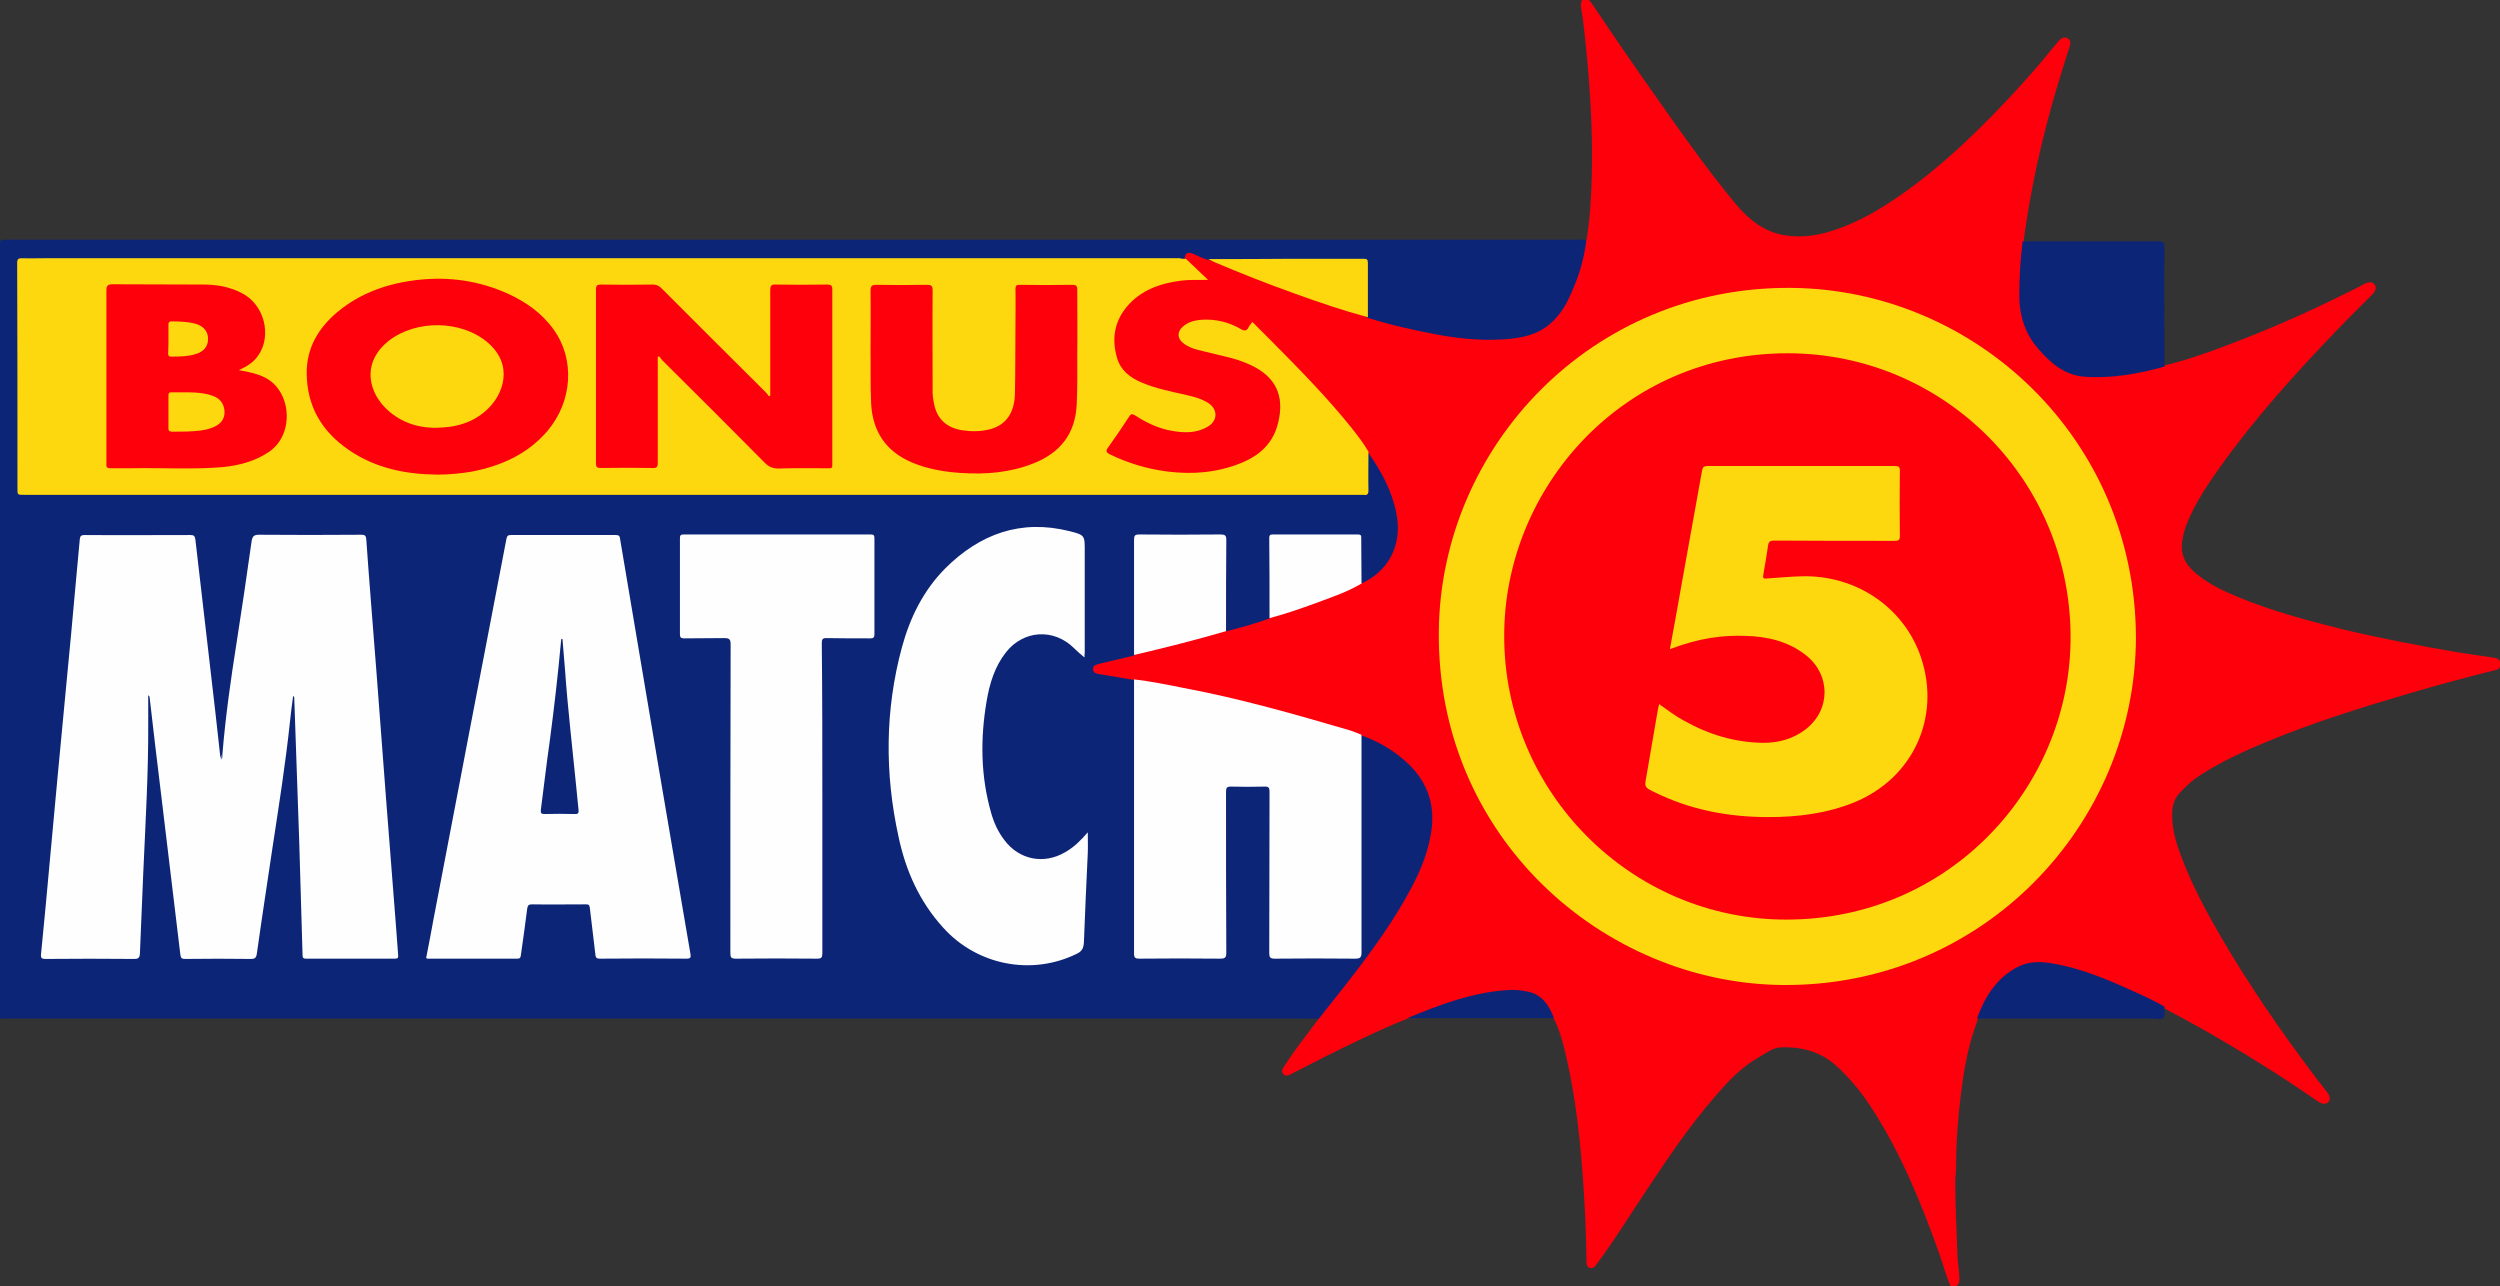 <svg version="1.1" id="Layer_1" xmlns="http://www.w3.org/2000/svg" xlink="http://www.w3.org/1999/xlink" x="0px" y="0px" viewBox="413 189 902.3 464.2" enable-background="413 189 902.3 464.2" space="preserve">
<rect x="413" y="189" width="902.3" height="464.2" fill="#333333" stroke="none"/>
<g>
	<path fill="#0C2577" d="M888.9,556.7c-1.9,0-3.7-0.1-5.6-0.1c-155.9,0-311.8,0-467.7,0c-0.9,0-1.8-0.2-2.6,0.2
		c0-93.6,0-187.1,0-280.7c0.5-0.5,1.2-0.6,1.9-0.6c0.9,0,1.8,0,2.6,0c187.8,0,375.7,0,563.5,0c1.4,0,2.8-0.2,4.1,0.2
		c0.7,0.3,0.7,1,0.6,1.6c-1.4,8.9-3.7,17.4-8.9,24.9c-4.2,6-10.3,8.5-17.3,9.3c-9.7,1.2-19.4,0.2-28.9-1.6
		c-7.5-1.4-14.9-3.2-22.3-5.3c-0.8-0.2-1.7-0.4-2.1-1.4c-0.5-2.8-0.2-5.6-0.2-8.4c-0.1-3,0-6,0-9c0-2.5-0.1-2.7-2.6-2.7
		c-8.9,0-17.7,0-26.6,0c-9,0-18,0.1-27-0.1c-1.7,0.1-3.2-0.9-4.7-1.5c-2.5-1-2.5-1-4.1,1c-0.2,0.2-0.4,0.3-0.6,0.4
		c-1.4,0.3-2.7,0.2-4.1,0.2c-137.6,0-275.1,0-412.7,0c-3.6,0-3.6,0-3.6,3.5c0,26,0,52.1,0,78.1c0,2.3,0,2.3,2.2,2.4
		c0.6,0,1.1,0,1.7,0c159.2,0,318.5,0,477.7,0c4.9,0,4.4,0.4,4.5-4.4c0.1-3.2-0.2-6.5,0.2-9.7c0.7-1.4,1.3-0.5,1.8,0.1
		c1.1,1.3,1.9,2.8,2.7,4.3c3.2,5.8,6.1,11.6,7.1,18.2c1.5,9.8-2.9,19-11.5,23.6c-0.7,0.4-1.5,1.2-2.2,0c-0.5-3.4-0.1-6.7-0.2-10.1
		c0-1.4,0-2.7,0-4.1c0-2.2-0.2-2.4-2.3-2.4c-2.2,0-4.5,0-6.7,0c-6.8,0-13.6,0-20.4,0c-2.4,0-2.5,0.1-2.4,2.5c0.1,8.2,0,16.4,0,24.5
		c0,0.8,0,1.5-0.4,2.2c-0.5,0.9-1.4,1.2-2.3,1.5c-3.8,1.2-7.7,2.3-11.5,3.4c-0.8,0.2-1.8,0.8-2.5-0.2c-0.4-1-0.3-2-0.3-3
		c0-9.5,0-18.9,0-28.4c0-2.5-0.1-2.6-2.6-2.6c-8.8,0-17.6,0-26.5,0c-2.7,0-3,0.3-3.1,3c-0.1,3.8,0,7.5,0,11.3c0,7.8,0,15.6,0,23.5
		c0,1.6,0.4,3.2,0.1,4.9c-0.5,1-1.5,1.1-2.4,1.3c-3.2,0.7-6.4,1.6-9.7,2.3c-0.6,0.1-1.2,0.2-1.8,0.6c-0.9,0.6-0.9,1.3,0,1.9
		c0.6,0.4,1.3,0.5,2,0.6c3.3,0.4,6.5,1.1,9.8,1.6c0.9,0.1,1.8,0.3,2.1,1.3c0.2,1.7-0.2,3.4-0.2,5.1c0,30.1,0,60.2,0,90.4
		c0,4.3,0,4.3,4.2,4.3c8.2,0,16.4,0,24.6,0c3.4,0,3.4,0,3.4-3.5c0-18.1,0-36.2,0-54.3c0-4.1,0.1-4.2,4.2-4.2c3,0,6,0,9,0
		c3.5,0,3.8,0.3,3.8,3.7c0,7.8,0,15.7,0,23.5c0,10.8,0,21.7,0,32.5c0,2.2,0,2.3,2.3,2.3c8.9,0,17.8,0,26.7,0c2.8,0,2.8-0.1,2.8-2.8
		c0-24.4,0-48.8,0-73.3c0-1.1-0.1-2.3,0.1-3.4c0.2-0.9,0.9-1,1.6-0.7c9.9,4,18.5,9.6,23,19.7c2.8,6.2,2.3,12.7,0.8,19.1
		c-1.8,7.6-5.2,14.6-9.2,21.3c-6.6,11.3-14.5,21.6-22.5,31.9c-2.4,3.1-4.9,6.2-7.3,9.3C890,556,889.7,556.7,888.9,556.7z"/>
	<path fill="#FD000C" d="M985.5,276.2c1.3-7.7,1.8-15.5,2-23.3c0.5-17.6-0.8-35.2-2.7-52.7c-0.3-2.9-0.7-5.8-1.2-8.7
		c-0.1-0.9,0-1.7,0.4-2.5c0.8,0,1.5,0,2.3,0c0.6,0.3,1,0.9,1.4,1.5c7.6,11.4,15.4,22.7,23.3,33.9c9.2,13.1,18.4,26.1,28.6,38.4
		c4.8,5.7,10.4,10.1,18.1,11.2c5,0.7,10,0.2,14.9-1.2c7.7-2.2,14.7-5.8,21.3-10c9.7-6.2,18.6-13.5,27.1-21.3
		c9.5-8.9,18.5-18.3,27-28.1c2.6-3,5-6.1,7.6-9.1c0.3-0.4,0.6-0.8,1-1.1c0.9-0.7,1.8-0.9,2.8-0.3c0.9,0.6,1,1.5,0.7,2.5
		c-0.8,2.6-1.7,5.3-2.5,7.9c-5.8,18.4-10.4,37.1-13.3,56.2c-0.3,2.3-0.8,4.6-0.9,6.9c-0.6,6.2-1,12.3-1.2,18.5
		c-0.3,11.9,5.4,20.4,14.7,26.9c2.8,1.9,6.1,2.5,9.5,2.7c9.4,0.6,18.4-1.2,27.4-3.5c8.4-2,16.6-4.9,24.6-8
		c13.7-5.2,27.1-11.1,40.2-17.6c2.5-1.3,5.1-2.4,7.5-3.8c0.6-0.3,1.2-0.6,1.9-0.7c0.9-0.1,1.6,0.1,2.1,0.9c0.5,0.7,0.4,1.4,0.1,2.1
		c-0.4,0.8-1,1.4-1.6,2c-4,4-8,7.9-11.9,12c-15.1,15.7-29.7,31.8-42.4,49.6c-4.4,6.2-8.6,12.4-11.6,19.5c-0.5,1.2-1,2.4-1.3,3.7
		c-2.1,7.3-0.8,11.4,5.2,16.1c4.1,3.2,8.7,5.4,13.5,7.4c12.4,5.2,25.3,8.7,38.3,11.9c13.7,3.3,27.5,5.9,41.4,8.3
		c4.4,0.7,8.9,1.3,13.4,2c0.9,0.2,1.7,0.4,2.1,1.3c0,0.6,0,1.3,0,1.9c-0.4,1-1.3,1.2-2.3,1.4c-10,2.5-20,5.2-29.9,8.1
		c-17.3,5.1-34.5,10.4-51.2,17.3c-8.8,3.6-17.4,7.5-25.3,12.7c-2.6,1.7-4.9,3.9-7,6.2c-2.5,2.7-2.8,6.1-2.6,9.5
		c0.3,5.3,2,10.2,3.9,15c3.7,9.5,8.5,18.4,13.6,27.2c10.1,17.4,21.5,33.9,33.6,50c1.5,2.1,3.2,4,4.7,6.1c0.4,0.5,0.8,1,0.9,1.6
		c0.5,1.8-0.7,3-2.5,2.6c-0.8-0.2-1.5-0.7-2.1-1.1c-13.4-9.3-27.2-17.8-41.4-25.9c-4.6-2.6-9.2-5-13.8-7.5
		c-8.9-4.5-18-8.8-27.4-12.1c-5.6-2-11.2-3.5-17.2-3.8c-4.9-0.2-9.2,1.7-12.8,4.9c-4.8,4.2-7.8,9.6-9.8,15.5
		c-3.3,8.7-4.9,17.7-6,26.9c-1.1,8.6-1.7,17.3-1.7,26c0,1.7-0.3,3.4-0.3,5.1c0,9,0.5,18,0.8,27c0.1,2.7,0.6,5.5,0.7,8.2
		c0,1.1-0.1,2.1-1.3,2.7c-0.6,0-1.3,0-1.9,0c-1.7-3.8-2.7-7.9-4.1-11.8c-6.4-17.9-13.5-35.4-23.7-51.4c-3.9-6.2-8.4-11.9-14-16.8
		c-5.6-4.8-12.2-6.4-19.3-6.2c-3,0.1-5.4,2-7.8,3.4c-6.3,3.5-11.3,8.7-15.9,14.1c-10.3,11.8-18.8,24.8-27.4,37.8
		c-4.9,7.4-9.6,14.9-14.9,22.1c-0.4,0.5-0.8,1-1.1,1.5c-0.6,0.7-1.3,1-2.2,0.6c-0.8-0.3-1-1-1-1.8c-0.1-5.1-0.2-10.1-0.4-15.2
		c-1-20.1-2.5-40.2-7.1-59.9c-1-4.4-2.2-8.7-4.2-12.8c-0.6-0.5-1-1.1-1.3-1.8c-2.5-5.8-7.2-8-13.3-8s-12.1,1.3-17.9,2.9
		c-5.7,1.6-11.3,3.7-16.9,5.8c-1.1,0.4-2.2,0.9-3.4,0.9c-10.1,4-19.8,8.8-29.5,13.6c-4.2,2.1-8.4,4.3-12.7,6.5
		c-0.9,0.5-1.9,0.9-2.7,0s-0.4-1.8,0.2-2.7c3.8-6,8.2-11.5,12.4-17.1c12.1-15.3,24.5-30.3,33.7-47.7c3.3-6.2,5.9-12.7,7-19.6
		c1.7-10.4-1.5-19-9.3-25.9c-4.7-4.2-10-7.2-15.9-9.3c-0.5,0.2-1,0.1-1.5-0.1c-7.6-2.9-15.6-4.7-23.4-6.8
		c-9.9-2.7-19.8-5.5-29.8-7.6c-7.6-1.5-15.2-3.1-22.9-4.3c-1.5-0.2-3.1-0.3-4.5-1.2c-4.2-0.7-8.4-1.4-12.5-2.1
		c-1.1-0.2-2.2-0.4-2.2-1.8s1.1-1.6,2.2-1.9c4.2-1,8.4-2,12.6-3c0.8-0.6,1.6-0.9,2.5-1.1c9.6-2.4,19.2-4.9,28.7-7.5
		c0.7-0.2,1.3-0.5,2-0.1c5.3-1.4,10.5-2.8,15.7-4.7c0.7-0.9,1.8-1,2.8-1.3c9.9-3,19.6-6.4,28.9-11c0.4-0.2,0.9-0.5,1.4-0.3
		c9.9-4.4,14.9-14,12.7-25.2c-1.6-8.2-5.5-15.4-10.3-22.2c-1.3-0.6-1.7-1.9-2.5-3c-4.2-5.9-9-11.3-13.9-16.8
		c-7.7-8.6-15.9-16.6-24.1-24.8c-1.4-1.4-1.5-1.4-2.5,0.1s-2.1,1.3-3.4,0.6c-4.3-2.5-8.9-3.5-13.9-3.2c-1.9,0.1-3.7,0.6-5.4,1.5
		c-3,1.7-3.1,4.7-0.1,6.5c1.6,1,3.2,1.6,5,2.1c5.1,1.4,10.4,2.2,15.4,4.1c2.2,0.8,4.3,1.8,6.2,3c5.3,3.4,7.8,8.2,7.5,14.6
		c-0.4,7.6-3.3,13.7-10,17.6c-3.5,2.1-7.3,3.6-11.3,4.4c-14,3-27.3,0.8-40.2-5.2c-0.3-0.2-0.7-0.3-1-0.5c-1.1-0.6-1.3-1.5-0.6-2.5
		c2.7-3.9,5.2-7.8,7.9-11.6c0.8-1.1,1.7-1,2.8-0.4c2.5,1.5,5.1,3,7.9,4c4.6,1.5,9.2,2.6,14,1.5c1.4-0.3,2.8-0.9,4-1.6
		c2.9-1.8,3.1-5.3,0.3-7.3c-1.9-1.5-4.2-2.1-6.5-2.7c-4.2-1.1-8.5-1.8-12.6-3.1c-3.8-1.2-7.5-2.4-10.5-5.2c-3.9-3.5-5-8-4.7-12.9
		c0.6-10,6.5-15.8,15.3-19.3c4.7-1.9,9.7-2.4,14.7-2.5c0.9,0,1.7,0.1,2.9-0.2c-2.1-1.5-3.7-3.2-5.4-4.9c-0.6-0.6-1.3-1-1.4-1.9
		c0-2.2,0.9-2.8,3-2c1.7,0.7,3.3,1.6,5.1,2.1c4.6,1.1,8.7,3.4,13.1,5c6.5,2.5,12.9,5.1,19.5,7.4c7.6,2.7,15.3,5.3,23,7.5
		c0.7,0.2,1.4,0.5,2,1c8.2,2.6,16.6,4.5,25.1,6.1c8,1.5,16,2.3,24.1,1.8c6.1-0.4,12-1.4,16.8-5.5c4.3-3.6,6.7-8.3,8.7-13.4
		C983.4,287.2,984.7,281.7,985.5,276.2z"/>
	<path fill="#0D2577" d="M921.1,556.4c11.8-4.9,23.7-9.4,36.7-10.1c2.1-0.1,4.1,0.1,6.2,0.5c5.5,1,8.1,5,9.9,9.7
		c-17.2,0-34.4,0-51.6,0C921.9,556.6,921.5,556.5,921.1,556.4z"/>
	<path fill="#FED80F" d="M841,282.4c2.6,2.4,5.1,4.9,8,7.6c-3.5,0.1-6.7-0.1-9.8,0.3c-7.6,1-14.5,3.4-19.6,9.5
		c-4.5,5.5-5.4,11.8-3.4,18.5c1.3,4.4,4.7,7,8.7,8.7c5.3,2.3,10.9,3.3,16.4,4.6c2.7,0.6,5.3,1.3,7.7,2.8c3.6,2.3,3.6,6.4-0.1,8.6
		c-4.1,2.4-8.5,2.3-12.9,1.5c-4.8-0.8-9.2-2.9-13.2-5.5c-1.1-0.7-1.6-0.7-2.3,0.4c-2.4,3.7-4.9,7.4-7.5,11c-1,1.3-0.8,1.9,0.6,2.6
		c6.6,3.2,13.6,5.3,20.9,6.2c8.9,1.1,17.7,0.4,26.2-3c6.8-2.7,11.8-7.1,13.6-14.6c2.4-9.8-0.9-16.7-10-20.9c-3-1.4-6.2-2.4-9.4-3.1
		c-3.2-0.8-6.3-1.5-9.5-2.3c-1.9-0.5-3.8-1.2-5.4-2.5c-2.1-1.7-2.2-4-0.2-5.8c1.9-1.8,4.4-2.4,6.9-2.6c5-0.3,9.7,0.8,14,3.3
		c1.4,0.8,2.3,0.9,3-0.7c0.3-0.6,0.8-1.1,1.3-1.8c2.3,2.3,4.6,4.6,6.8,6.8c10,10.1,20,20.2,28.9,31.3c2.2,2.8,4.4,5.6,6.2,8.7
		c0,4.6-0.1,9.3,0,13.9c0,1.5-0.4,1.9-1.8,1.7c-0.2,0-0.4,0-0.6,0c-160.9,0-321.9,0-482.8,0c-2.5,0-2.4,0-2.4-2.5
		c0-27.1,0-54.1-0.1-81.2c0-1.5,0.5-1.7,1.8-1.7c2.7,0.1,5.4,0,8.1,0c136.6,0,273.1,0,409.7,0C839.5,282.5,840.2,282.4,841,282.4z"/>
	<path fill="#FEFEFE" d="M493.3,460.9c1.1-13.4,3-26.7,5.1-40c1.9-12.2,3.7-24.3,5.4-36.5c0.3-1.8,0.8-2.4,2.7-2.4
		c12.3,0.1,24.5,0.1,36.8,0c1.3,0,1.8,0.2,1.9,1.7c1.1,15.7,2.4,31.3,3.6,46.9c1.2,15.4,2.3,30.8,3.5,46.2
		c1.2,15.4,2.4,30.8,3.6,46.2c0.3,3.6,0.5,7.1,0.8,10.7c0.1,1-0.1,1.3-1.2,1.3c-10.7,0-21.4,0-32.1,0c-1,0-1.2-0.4-1.2-1.3
		c-0.4-13.6-0.8-27.3-1.2-40.9c-0.6-17.3-1.2-34.6-1.8-51.9c0-0.2,0-0.5-0.4-0.7c-0.4,3-0.8,5.9-1.1,8.9c-1.6,15.2-4,30.4-6.3,45.5
		c-1.9,12.9-3.9,25.7-5.7,38.6c-0.2,1.5-0.7,1.9-2.2,1.9c-7.9-0.1-15.8-0.1-23.7,0c-1.2,0-1.5-0.3-1.7-1.5
		c-2.3-19.4-4.7-38.9-7-58.3c-1.4-11.5-2.8-23.1-4.1-34.6c0-0.3-0.1-0.5-0.5-0.8c0,3.2,0,6.4,0,9.6c0.1,18.3-1,36.5-1.8,54.7
		c-0.4,9.6-0.8,19.2-1.2,28.9c-0.1,1.6-0.5,2-2.2,2c-10.6-0.1-21.3-0.1-31.9,0c-1.3,0-1.7-0.3-1.6-1.6c1.1-11.3,2.2-22.7,3.2-34
		c0.9-10.1,1.9-20.2,2.8-30.3c1.1-11.3,2.1-22.5,3.2-33.8c1.1-11.5,2.2-22.9,3.2-34.4c0.5-5.8,1.1-11.6,1.6-17.4
		c0.1-1.1,0.5-1.5,1.7-1.5c12.8,0.1,25.5,0,38.3,0c1.2,0,1.5,0.4,1.7,1.5c1.8,15.8,3.7,31.7,5.5,47.5c1.2,10.3,2.4,20.6,3.5,30.9
		c0.1,0.1,0.2,0.6,0.4,0.1C493.3,461.7,493.1,461.3,493.3,460.9z"/>
	<path fill="#FEFEFE" d="M566.8,534.8c0.9-4.6,1.8-9.2,2.6-13.7c4.6-23.9,9.1-47.7,13.7-71.6c4.2-22,8.5-44,12.7-66.1
		c0.2-1,0.6-1.3,1.6-1.3c12.6,0,25.3,0,37.9,0c1.1,0,1.4,0.4,1.5,1.4c4.6,27.5,9.3,55,13.9,82.4c3.8,22.5,7.7,45,11.5,67.4
		c0.2,1.2,0.1,1.7-1.4,1.7c-10.4-0.1-20.8-0.1-31.2,0c-1.1,0-1.6-0.2-1.7-1.4c-0.6-5.6-1.4-11.2-2-16.8c-0.1-1.1-0.4-1.5-1.6-1.4
		c-6.4,0-12.9,0.1-19.3,0c-1.1,0-1.5,0.3-1.7,1.4c-0.7,5.6-1.5,11.3-2.3,16.9c-0.1,0.9-0.3,1.3-1.3,1.3c-10.8,0-21.7,0-32.5,0
		C567.2,534.9,567.1,534.9,566.8,534.8z"/>
	<path fill="#FEFEFE" d="M804.4,426.3c-1.3-1.1-2.6-2.2-3.8-3.4c-7.3-7.2-18.2-6.5-24.5,1.5c-4.1,5.2-5.9,11.2-7,17.6
		c-2.3,13.5-2.2,27,1.6,40.3c1,3.6,2.5,6.9,4.8,9.9c5.3,7.1,14.2,8.9,21.9,4.4c3.2-1.8,5.7-4.3,8.2-7.2c0,2.6,0.1,5.1,0,7.5
		c-0.5,10.7-1,21.5-1.4,32.2c-0.1,2.1-0.7,3.3-2.7,4.2c-16.2,7.9-35.8,4.1-48-9.4c-8.6-9.4-13.6-20.6-16.2-32.9
		c-5-22.8-4.9-45.7,1.2-68.3c2.9-10.7,7.7-20.5,15.6-28.5c12.5-12.5,27.3-17.9,44.9-13.5c5.6,1.4,5.5,1.6,5.5,7.2
		c0,12.2,0,24.4,0,36.6C804.4,425.3,804.4,425.9,804.4,426.3z"/>
	<path fill="#FEFEFE" d="M822.3,434.2c6,0.7,11.9,1.9,17.9,3.1c20.3,3.8,40.2,9.5,60,15.3c1.4,0.4,2.8,1.1,4.2,1.6
		c0,26.2,0,52.3,0,78.5c0,2-0.6,2.3-2.4,2.3c-9.6-0.1-19.3-0.1-28.9,0c-1.7,0-2-0.5-2-2.1c0.1-19.3,0-38.7,0.1-58
		c0-1.5-0.2-2.1-1.9-2c-4,0.1-8,0.1-12,0c-1.5,0-1.8,0.4-1.8,1.9c0,19.3,0,38.7,0.1,58c0,1.9-0.5,2.2-2.3,2.2
		c-9.7-0.1-19.4-0.1-29.1,0c-1.4,0-1.9-0.3-1.9-1.8C822.3,500.2,822.3,467.2,822.3,434.2z"/>
	<path fill="#FEFEFE" d="M709.8,477.3c0,18.6,0,37.2,0,55.8c0,1.4-0.3,1.9-1.8,1.9c-9.8-0.1-19.7-0.1-29.5,0c-1.6,0-1.9-0.5-1.9-2
		c0-37.1,0-74.3,0.1-111.4c0-1.8-0.4-2.3-2.3-2.3c-4.8,0.1-9.6,0-14.5,0.1c-1.1,0-1.5-0.3-1.5-1.5c0-11.5,0-23,0-34.6
		c0-1,0.2-1.4,1.3-1.4c22.5,0,45.1,0,67.6,0c1.1,0,1.3,0.4,1.3,1.4c0,11.5,0,23,0,34.6c0,1.2-0.4,1.5-1.5,1.5
		c-5.3,0-10.5,0-15.8-0.1c-1.4,0-1.7,0.4-1.7,1.8C709.8,439.9,709.8,458.6,709.8,477.3z"/>
	<path fill="#FEFEFE" d="M855.5,416.8c-11,3.2-22.1,6-33.2,8.6c0-13.8,0-27.7,0-41.5c0-1.5,0.2-2,1.9-2c9.8,0.1,19.5,0.1,29.3,0
		c1.6,0,2.1,0.3,2.1,2C855.5,394.9,855.5,405.9,855.5,416.8z"/>
	<path fill="#FEFEFE" d="M904.4,399.6c-4.5,2.7-9.5,4.5-14.4,6.3c-6.2,2.3-12.4,4.5-18.8,6.2c0-9.6,0-19.3-0.1-28.9
		c0-0.9,0.2-1.3,1.2-1.3c10.3,0,20.5,0,30.8,0c1.3,0,1.2,0.6,1.2,1.5C904.3,388.9,904.4,394.3,904.4,399.6z"/>
	<path fill="#FED80F" d="M906.7,303.5c-8.9-2.4-17.7-5.4-26.3-8.5c-9.8-3.5-19.5-7.3-29.1-11.4c-0.7-0.3-1.4-0.7-2.2-1.1
		c9.9,0,19.8,0,29.6-0.1c8.8,0,17.6,0,26.4,0c1.2,0,1.6,0.2,1.6,1.5C906.7,290.5,906.7,297,906.7,303.5z"/>
	<path fill="#6E7DAC" d="M493.3,460.9c0.1,0.8,0.2,1.5-0.4,2.2c-0.4-0.4-0.3-0.7-0.2-1.1C492.9,461.6,493.1,461.3,493.3,460.9z"/>
	<path fill="#FED80F" d="M1183.9,419c-0.1,67.8-55.5,126.3-127.8,125.5c-64.2-0.7-124.7-53.1-123.8-127.9
		c0.8-66.5,55.2-124.3,127.2-123.7C1126.1,293.5,1183.7,347.5,1183.9,419z"/>
	<path fill="#0C2577" d="M1143,276.1c16.4,0,32.8,0,49.2,0c1.6,0,2,0.4,2,2c-0.1,14.4,0,28.8,0,43.2c-9.3,2.6-18.7,4.3-28.5,3.7
		c-7.6-0.5-12.7-5-17.3-10.4s-6.6-11.9-6.6-18.9C1141.8,289.1,1142.2,282.6,1143,276.1z"/>
	<path fill="#0C2577" d="M1194.2,552.3c-0.1,1.4,0.4,3.2-0.3,4c-0.8,0.9-2.7,0.3-4.1,0.3c-21.1,0-42.2,0-63.3,0
		c2.9-7.8,7-14.6,14.7-18.6c4.2-2.2,8.6-2,13-1.2c10.3,1.8,19.9,5.9,29.3,10.2C1187.1,548.6,1190.7,550.3,1194.2,552.3z"/>
	<path fill="#FD000C" d="M650.4,317.8c0,2.1,0,4.2,0,6.3c0,10.6,0,21.3,0,31.9c0,1.6-0.4,2-2,1.9c-6.2-0.1-12.4-0.1-18.6,0
		c-1.3,0-1.7-0.3-1.7-1.6c0-21,0-42,0-62.9c0-1.3,0.4-1.7,1.7-1.7c6.3,0.1,12.5,0.1,18.8,0c1.3,0,2.2,0.4,3.1,1.3
		c12.5,12.5,25,25,37.5,37.4c0.5,0.5,0.9,1,1.3,1.6c0.2-0.1,0.4-0.1,0.5-0.2c0-0.6,0-1.3,0-1.9c0-12,0-24,0-36.1
		c0-1.6,0.3-2.2,2-2.1c6.2,0.1,12.4,0.1,18.6,0c1.3,0,1.8,0.4,1.8,1.7c0,0.6,0,1.1,0,1.7c0,20.2,0,40.3,0,60.5
		c0,2.7,0.2,2.4-2.4,2.4c-5.7,0-11.4-0.1-17.1,0.1c-2,0-3.4-0.6-4.9-2.1c-12.2-12.3-24.5-24.6-36.8-36.8c-0.5-0.5-0.9-1.1-1.3-1.6
		C650.8,317.6,650.6,317.7,650.4,317.8z"/>
	<path fill="#FD000C" d="M570.9,360.3c-11.5-0.1-22.4-2.3-32-8.9c-9.7-6.6-15.1-15.7-15.2-27.6c-0.1-9.2,4.2-16.4,11.1-22.2
		c8.4-7,18.4-10.4,29.2-11.6c11.1-1.2,21.8,0.3,32.1,4.9c6.6,3,12.4,7,16.7,13c7.8,10.8,6.8,25.9-2.1,36.5
		c-7.2,8.5-16.7,12.7-27.3,14.8C579.2,359.9,575.1,360.3,570.9,360.3z"/>
	<path fill="#FD000C" d="M499.2,322.6c3.5,0.6,6.4,1.2,9.1,2.5c10,4.7,11.1,20.6,1.9,26.9c-5.1,3.5-10.9,5-16.9,5.6
		c-10.9,0.9-21.9,0.2-32.8,0.4c-2.6,0-5.1,0-7.7,0c-1,0-1.5-0.3-1.4-1.4c0-0.2,0-0.5,0-0.8c0-20.7,0-41.3,0-62
		c0-1.7,0.5-2.2,2.2-2.2c11,0.1,21.9,0,32.9,0.1c4.7,0,9.3,0.8,13.6,3c8.2,4,11.2,15.3,6.1,22.6
		C504.5,319.8,502.2,321.2,499.2,322.6z"/>
	<path fill="#FD000C" d="M727.2,315.7c0-8.1,0.1-15,0-21.8c0-1.7,0.5-2.1,2.1-2.1c6.1,0.1,12.1,0.1,18.2,0c1.6,0,2.1,0.3,2.1,2
		c-0.1,12.2,0,24.4,0,36.6c0,1.4,0.2,2.9,0.5,4.3c1.1,5.6,4.6,8.7,10.2,9.6c3.4,0.5,6.7,0.5,10.1-0.4c5.6-1.5,8.7-5.8,8.9-12.6
		c0.2-8.3,0.1-16.6,0.2-25c0-4.3,0.1-8.6,0-13c0-1.3,0.4-1.5,1.6-1.5c6.3,0.1,12.6,0.1,19,0c1.3,0,1.7,0.4,1.7,1.7
		c0,7.8,0.1,15.6,0,23.5c0,6,0.1,12-0.2,18c-0.5,10.5-5.9,17.4-15.5,21.2c-8.5,3.4-17.3,4.1-26.3,3.5c-6.1-0.4-12-1.4-17.7-3.8
		c-9.4-4-14.2-11.2-14.7-21.4C727.1,327.8,727.3,321.1,727.2,315.7z"/>
	<path fill="#0C2577" d="M616,419.6c0.3,3.6,0.6,7.2,0.9,10.8c1,14.3,2.7,28.5,4.1,42.8c0.3,2.7,0.5,5.4,0.8,8
		c0.1,1.1,0,1.7-1.4,1.6c-3.6-0.1-7.3-0.1-10.9,0c-1.2,0-1.4-0.4-1.3-1.5c1.1-8.2,2-16.5,3.2-24.7c1.6-12.1,3-24.2,4.1-36.3
		c0-0.2,0.1-0.4,0.1-0.7C615.8,419.6,615.9,419.6,616,419.6z"/>
	<path fill="#FD000C" d="M955.9,418.6c-0.1-53.2,42.5-102.1,102.3-102.1c56.6,0,103,46.2,102.1,104.1
		c-0.8,53-43.8,100.2-102.4,100.3C1001.7,521,955.9,474.9,955.9,418.6z"/>
	<path fill="#FED80F" d="M569.7,343.4c-6.4-0.1-13-2.2-18.2-7.8c-6-6.6-7.3-16.4,1.8-23.6c9.9-7.7,26.2-7.5,35.7,0.6
		c9.6,8.2,5.7,19-0.5,24.5C583.5,341.6,577.5,343.4,569.7,343.4z"/>
	<path fill="#FED80F" d="M473.8,337.6c0-1.9,0-3.9,0-5.8c0-0.7,0.1-1.2,1-1.2c4.4,0.1,8.8-0.3,13.1,0.7c2.9,0.7,5.3,1.8,6,5.1
		c0.5,2.4-0.3,4.7-2.4,6c-1.9,1.2-4,1.7-6.2,2c-3.4,0.4-6.7,0.4-10.1,0.4c-1,0-1.5-0.3-1.4-1.4C473.8,341.5,473.8,339.5,473.8,337.6
		z"/>
	<path fill="#FED80F" d="M473.8,311.3c0-1.7,0-3.5,0-5.2c0-0.8,0.3-1.1,1.1-1.1c2.9,0,5.7,0.1,8.5,0.8c3,0.8,4.7,2.8,4.7,5.5
		s-1.5,4.6-4.5,5.5c-2.9,0.9-5.9,0.9-8.9,0.9c-0.9,0-1-0.5-1-1.2C473.8,314.8,473.8,313.1,473.8,311.3z"/>
	<path fill="#FED80F" d="M1015.7,423.3c1.6-8.6,3.1-17.1,4.6-25.5c2.3-13,4.7-25.9,7-38.9c0.2-1.3,0.7-1.7,2-1.7
		c22.5,0,45.1,0,67.6,0c1.4,0,1.8,0.3,1.8,1.7c-0.1,7.8-0.1,15.7,0,23.5c0,1.6-0.5,1.8-1.9,1.8c-14.5,0-28.9,0-43.4-0.1
		c-1.6,0-2.1,0.4-2.3,2c-0.5,3.5-1.1,6.9-1.7,10.4c-0.2,1.2,0.1,1.4,1.2,1.3c4.2-0.3,8.4-0.7,12.5-0.8c19.7-0.6,37.1,11.2,43.2,29.2
		c7.3,21.6-2.8,43.7-24.1,52.4c-9.9,4-20.3,5.3-30.9,5.3c-14.5,0-28.3-2.6-41.4-9.1c-3.4-1.7-3.4-1.7-2.7-5.5
		c1.4-8.1,2.8-16.3,4.2-24.4c0.1-0.5,0.3-1.1,0.4-1.8c2.9,2.1,5.7,4.2,8.8,5.9c9,5.1,18.6,8,28.9,8.1c5.5,0,10.6-1.4,15.1-4.8
		c9.2-7,9.2-19.8,0.1-26.9c-6.4-5-13.9-6.7-21.8-6.9C1035,418.2,1026.4,419.2,1015.7,423.3z"/>
</g>
</svg>
